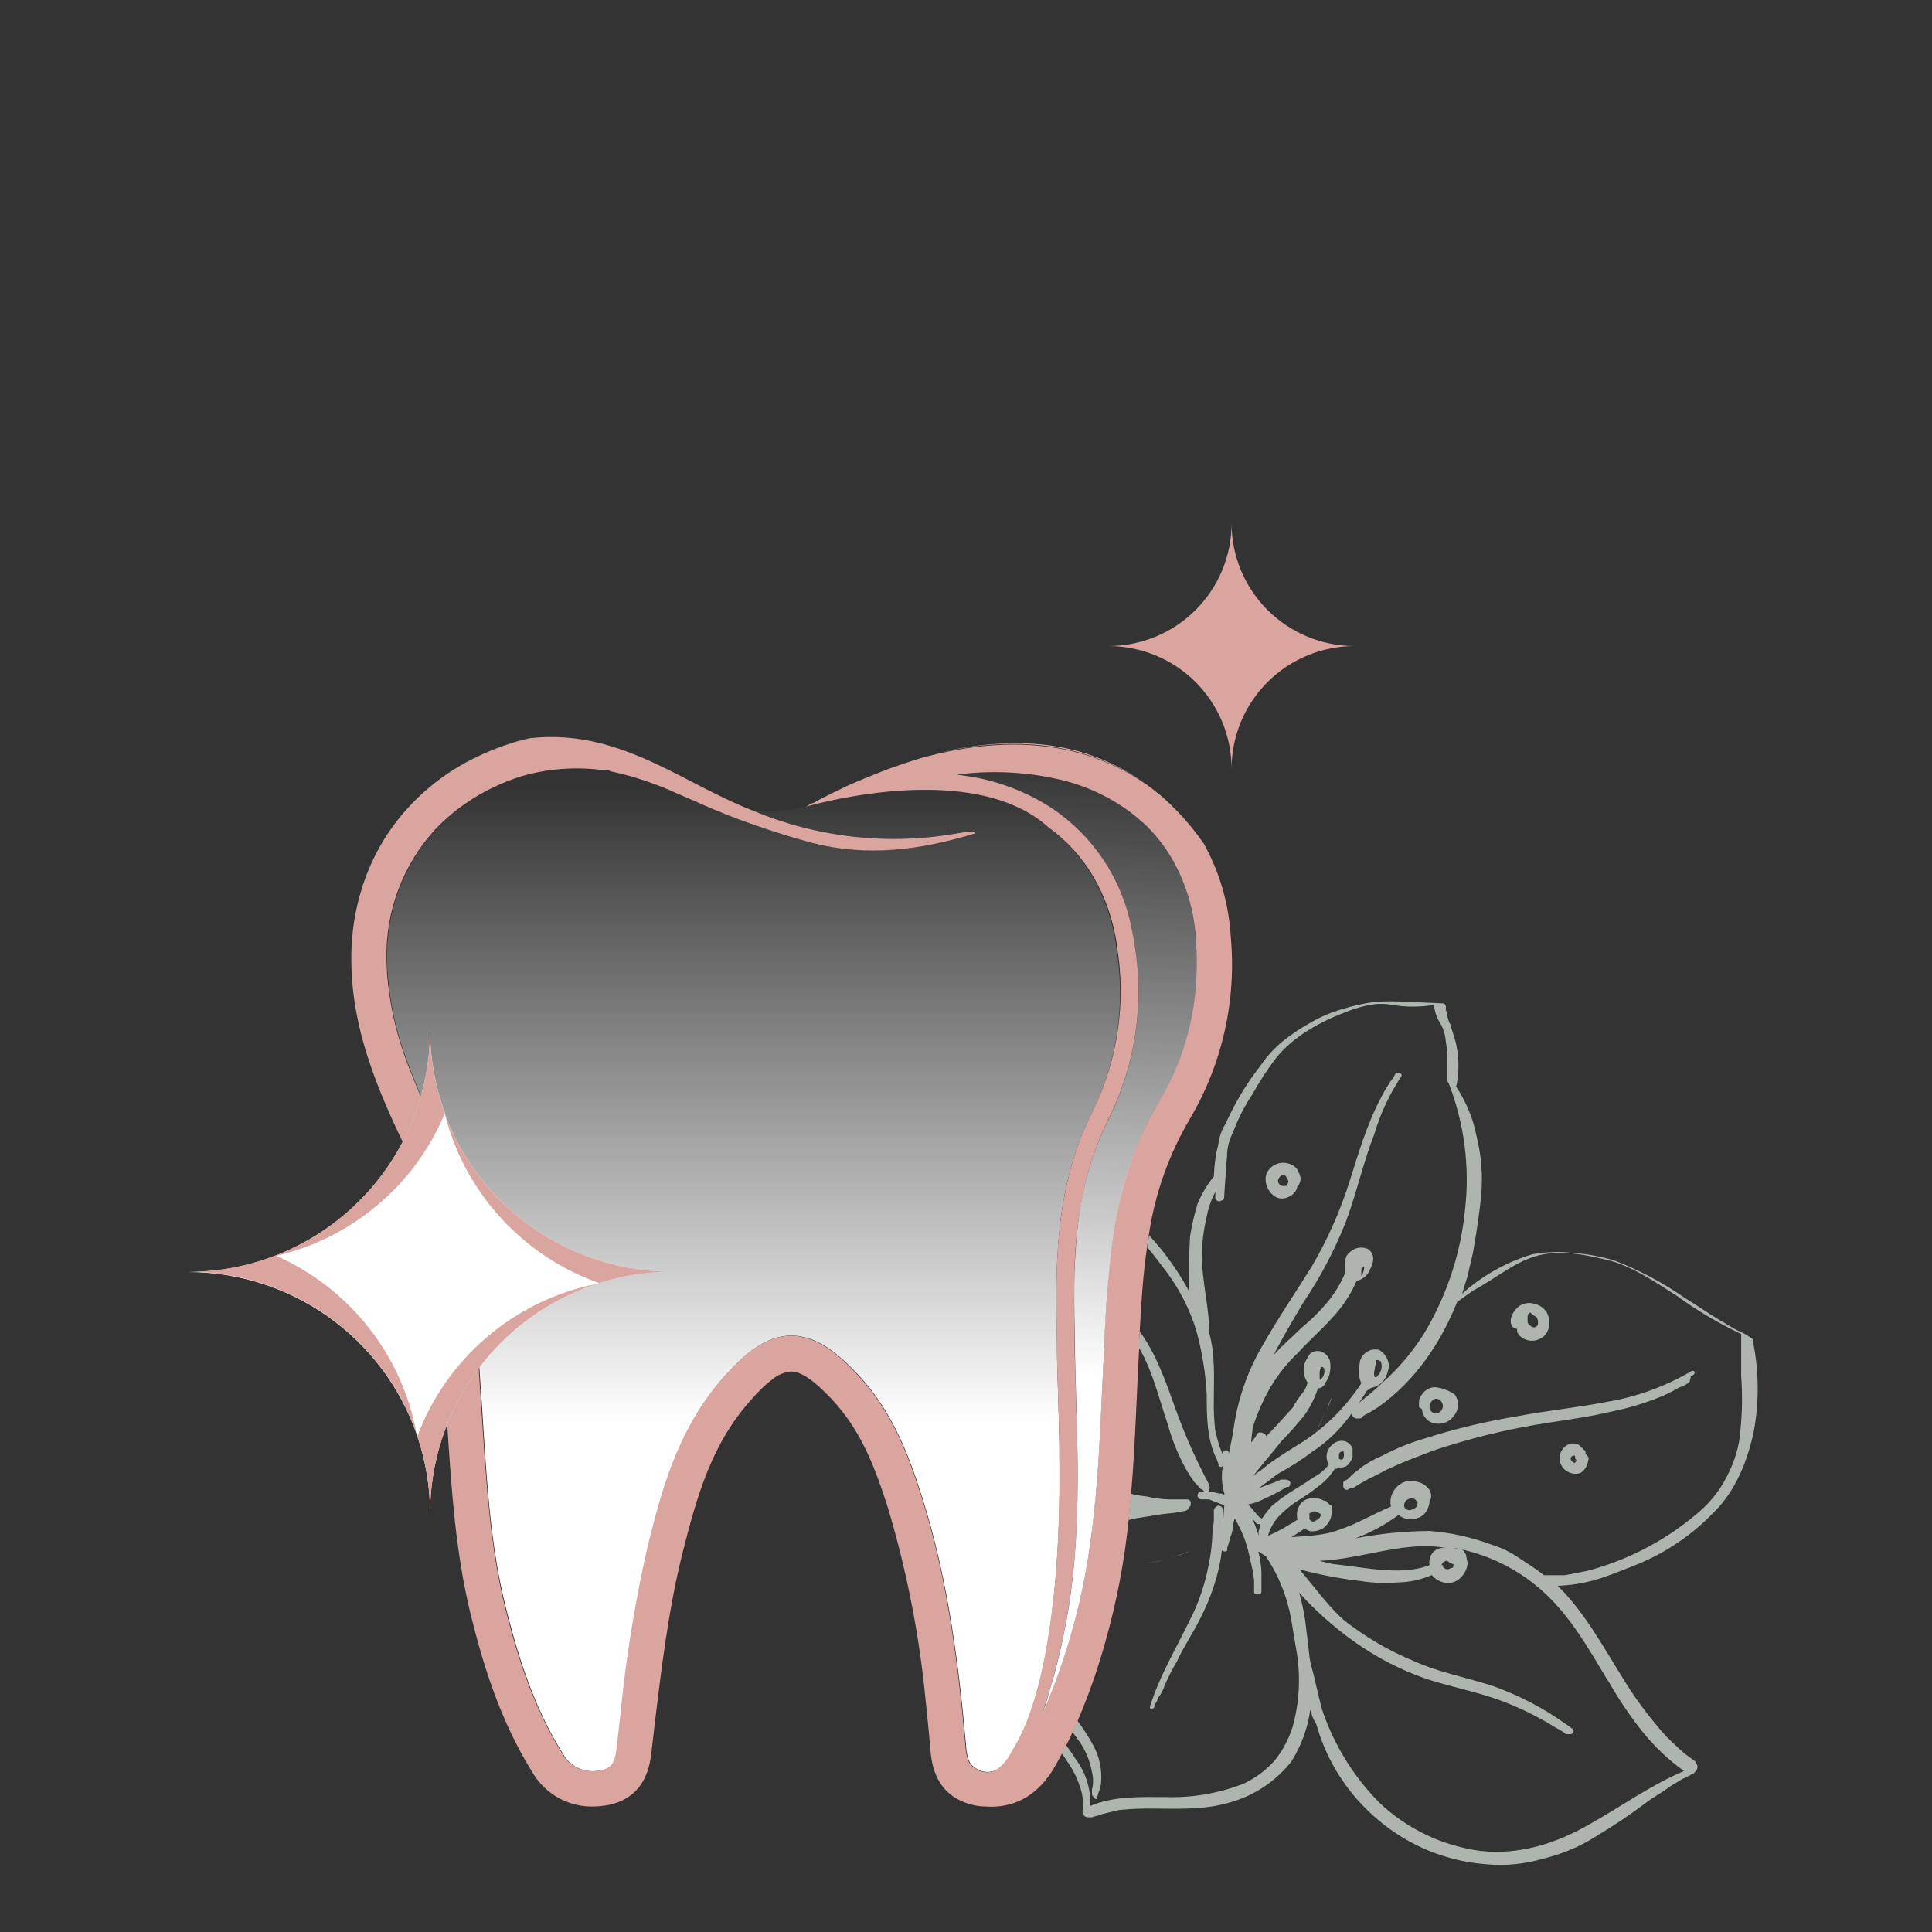 <svg width="144" height="144" viewBox="0 0 144 144" fill="none" xmlns="http://www.w3.org/2000/svg">
<rect x="0" y="0" width="144" height="144" fill="#333333" stroke="none"/>
<g clip-path="url(#clip0_1052_3545)">
<path d="M86.743 116.248C86.313 116.375 85.875 116.47 85.431 116.533C85.873 116.46 86.311 116.365 86.743 116.248Z" fill="#AEB5AF"/>
<path d="M98.845 105.122C98.559 105.782 98.264 106.411 97.968 107.001C98.249 106.401 98.529 105.782 98.845 105.122Z" fill="#AEB5AF"/>
<path d="M88.788 115.569C88.297 115.772 87.795 115.949 87.285 116.098C87.786 115.924 88.322 115.749 88.788 115.569Z" fill="#AEB5AF"/>
<path d="M99.311 104.048C99.221 104.303 99.115 104.547 99.015 104.817L98.895 105.072C99.01 104.737 99.135 104.383 99.311 104.048Z" fill="#AEB5AF"/>
<path d="M73.409 109.659C73.249 109.374 73.104 109.089 72.963 108.804L73.014 108.884C73.154 109.154 73.284 109.404 73.409 109.659Z" fill="#AEB5AF"/>
<path d="M100.99 48.153C99.783 48.15 98.588 48.385 97.472 48.843C96.357 49.302 95.343 49.975 94.489 50.825C93.635 51.675 92.957 52.684 92.495 53.795C92.032 54.906 91.795 56.097 91.795 57.3C91.793 54.875 90.826 52.549 89.106 50.833C87.385 49.118 85.052 48.154 82.62 48.153C85.053 48.151 87.387 47.187 89.108 45.47C90.828 43.754 91.795 41.427 91.795 39C91.794 40.201 92.031 41.391 92.491 42.501C92.951 43.611 93.627 44.62 94.478 45.47C95.33 46.32 96.341 46.994 97.454 47.454C98.567 47.915 99.76 48.152 100.965 48.153H100.99Z" fill="#DAA49F"/>
<path d="M108.426 103.933C107.997 103.644 107.506 103.459 106.993 103.393C106.793 103.39 106.596 103.438 106.421 103.533C106.245 103.627 106.097 103.765 105.991 103.933C105.849 104.082 105.769 104.278 105.765 104.483V104.807C105.765 104.917 105.765 104.917 105.875 104.917C105.876 104.931 105.879 104.945 105.885 104.957C105.891 104.97 105.899 104.981 105.91 104.99C105.92 104.999 105.932 105.006 105.945 105.011C105.958 105.016 105.972 105.018 105.985 105.017C105.999 105.286 106.106 105.542 106.289 105.741C106.472 105.939 106.72 106.066 106.988 106.101C107.264 106.147 107.548 106.11 107.803 105.994C108.059 105.878 108.273 105.69 108.421 105.452C108.584 105.232 108.673 104.967 108.674 104.693C108.675 104.42 108.588 104.154 108.426 103.933ZM107.103 105.342C106.972 105.359 106.84 105.324 106.735 105.245C106.63 105.165 106.56 105.047 106.542 104.917C106.546 104.713 106.626 104.517 106.767 104.368C106.811 104.326 106.865 104.294 106.923 104.275C106.981 104.256 107.042 104.25 107.103 104.258C107.227 104.285 107.339 104.353 107.418 104.452C107.498 104.55 107.542 104.673 107.542 104.8C107.542 104.927 107.498 105.05 107.418 105.148C107.339 105.247 107.227 105.315 107.103 105.342Z" fill="#AEB5AE"/>
<path d="M115.296 97.843C115.201 97.68 115.073 97.538 114.92 97.426C114.768 97.314 114.594 97.235 114.409 97.193C114.228 97.129 114.034 97.106 113.843 97.125C113.651 97.144 113.466 97.205 113.301 97.303C112.989 97.513 112.757 97.821 112.64 98.178C112.584 98.353 112.584 98.542 112.64 98.717C112.668 98.811 112.726 98.893 112.804 98.951C112.883 99.01 112.978 99.042 113.076 99.042V99.267C113.076 99.367 113.186 99.367 113.186 99.482C113.311 99.619 113.463 99.729 113.632 99.806C113.805 99.889 113.994 99.932 114.186 99.932C114.378 99.932 114.567 99.889 114.74 99.806C115.521 99.482 115.632 98.482 115.296 97.843ZM114.294 98.937C114.161 98.905 114.044 98.825 113.968 98.712C113.93 98.692 113.899 98.66 113.88 98.622C113.86 98.583 113.852 98.54 113.858 98.497V98.053C113.899 97.954 113.976 97.874 114.073 97.828C114.2 97.966 114.351 98.079 114.519 98.163C114.62 98.323 114.66 98.515 114.629 98.702C114.61 98.773 114.566 98.835 114.506 98.877C114.445 98.919 114.372 98.938 114.299 98.932L114.294 98.937Z" fill="#AEB5AE"/>
<path d="M90.141 110.972C90.142 111.015 90.133 111.057 90.116 111.096C90.099 111.135 90.073 111.169 90.041 111.197C89.983 111.262 89.902 111.301 89.815 111.307L89.755 111.197C89.733 111.139 89.695 111.088 89.647 111.049C89.599 111.009 89.541 110.983 89.48 110.972C89.254 110.648 89.034 110.548 88.928 110.323C88.629 109.914 88.368 109.479 88.147 109.024C87.684 108.12 87.317 107.171 87.049 106.191C86.378 104.233 85.942 102.284 84.94 100.536C84.93 100.514 84.916 100.493 84.9 100.476V99.976C84.9 99.721 84.93 99.477 84.94 99.227L85.03 99.347C86.243 101.09 86.914 103.049 87.575 104.897C88.257 106.814 89.078 108.679 90.031 110.478L90.141 110.693V110.803C90.159 110.827 90.168 110.857 90.168 110.887C90.168 110.918 90.159 110.948 90.141 110.972Z" fill="#AEB5AE"/>
<path d="M85.711 127.199C86.488 124.701 87.926 122.418 89.034 120.025C89.554 118.843 89.926 117.601 90.141 116.328C90.269 115.682 90.343 115.027 90.361 114.37L90.472 113.37V112.541C90.496 112.464 90.54 112.395 90.597 112.338C90.655 112.282 90.725 112.24 90.802 112.216C90.873 112.218 90.941 112.24 90.999 112.279C91.058 112.318 91.104 112.372 91.133 112.436V114.609C91.115 115.267 91.041 115.922 90.913 116.568C90.637 117.889 90.191 119.168 89.585 120.375C89.028 121.569 88.257 122.658 87.701 123.872C87.361 124.428 87.065 125.01 86.814 125.611C86.712 125.921 86.563 126.214 86.373 126.48C86.263 126.59 86.263 126.805 86.152 126.915L86.042 127.134V127.244L85.932 127.354C85.908 127.373 85.879 127.384 85.848 127.385C85.818 127.386 85.788 127.377 85.763 127.36C85.738 127.342 85.72 127.317 85.71 127.288C85.701 127.259 85.701 127.228 85.711 127.199Z" fill="#AEB5AE"/>
<path d="M88.482 111.757H87.149C86.591 111.74 86.035 111.668 85.491 111.542C85.086 111.499 84.684 111.43 84.288 111.337C84.28 111.585 84.257 111.832 84.218 112.077C84.188 112.481 84.148 112.876 84.108 113.276L84.609 113.156C85.27 113.046 85.942 112.931 86.613 112.831L87.615 112.721L88.167 112.611C88.288 112.612 88.406 112.574 88.502 112.501C88.541 112.482 88.573 112.45 88.593 112.412C88.612 112.373 88.619 112.329 88.613 112.286C88.723 112.286 88.723 112.176 88.723 112.072C88.736 112.003 88.721 111.931 88.682 111.873C88.642 111.815 88.582 111.775 88.512 111.762H88.482V111.757ZM88.482 111.757H87.149C86.591 111.74 86.035 111.668 85.491 111.542C85.086 111.499 84.684 111.43 84.288 111.337C84.28 111.585 84.257 111.832 84.218 112.077C84.188 112.481 84.148 112.876 84.108 113.276L84.609 113.156C85.27 113.046 85.942 112.931 86.613 112.831L87.615 112.721L88.167 112.611C88.288 112.612 88.406 112.574 88.502 112.501C88.541 112.482 88.573 112.45 88.593 112.412C88.612 112.373 88.619 112.329 88.613 112.286C88.723 112.286 88.723 112.176 88.723 112.072C88.736 112.003 88.721 111.931 88.682 111.873C88.642 111.815 88.582 111.775 88.512 111.762H88.482V111.757ZM88.482 111.757H87.149C86.591 111.74 86.035 111.668 85.491 111.542C85.086 111.499 84.684 111.43 84.288 111.337C84.28 111.585 84.257 111.832 84.218 112.077C84.188 112.481 84.148 112.876 84.108 113.276L84.609 113.156C85.27 113.046 85.942 112.931 86.613 112.831L87.615 112.721L88.167 112.611C88.288 112.612 88.406 112.574 88.502 112.501C88.541 112.482 88.573 112.45 88.593 112.412C88.612 112.373 88.619 112.329 88.613 112.286C88.723 112.286 88.723 112.176 88.723 112.072C88.736 112.003 88.721 111.931 88.682 111.873C88.642 111.815 88.582 111.775 88.512 111.762H88.482V111.757ZM88.482 111.757H87.149C86.591 111.74 86.035 111.668 85.491 111.542C85.086 111.499 84.684 111.43 84.288 111.337C84.28 111.585 84.257 111.832 84.218 112.077C84.188 112.481 84.148 112.876 84.108 113.276L84.609 113.156C85.27 113.046 85.942 112.931 86.613 112.831L87.615 112.721L88.167 112.611C88.288 112.612 88.406 112.574 88.502 112.501C88.541 112.482 88.573 112.45 88.593 112.412C88.612 112.373 88.619 112.329 88.613 112.286C88.723 112.286 88.723 112.176 88.723 112.072C88.736 112.003 88.721 111.931 88.682 111.873C88.642 111.815 88.582 111.775 88.512 111.762H88.482V111.757ZM88.482 111.757H87.149C86.591 111.74 86.035 111.668 85.491 111.542C85.086 111.499 84.684 111.43 84.288 111.337C84.28 111.585 84.257 111.832 84.218 112.077C84.188 112.481 84.148 112.876 84.108 113.276L84.609 113.156C85.27 113.046 85.942 112.931 86.613 112.831L87.615 112.721L88.167 112.611C88.288 112.612 88.406 112.574 88.502 112.501C88.541 112.482 88.573 112.45 88.593 112.412C88.612 112.373 88.619 112.329 88.613 112.286C88.723 112.286 88.723 112.176 88.723 112.072C88.736 112.003 88.721 111.931 88.682 111.873C88.642 111.815 88.582 111.775 88.512 111.762H88.482V111.757ZM130.704 100.241V100.026C130.703 99.956 130.68 99.888 130.64 99.83C130.6 99.772 130.544 99.728 130.479 99.701L130.153 99.477L129.482 99.152C129.046 98.937 128.595 98.602 128.159 98.392C127.272 97.843 126.5 97.308 125.603 96.759C123.955 95.605 122.171 94.657 120.292 93.936C119.311 93.649 118.304 93.465 117.285 93.386C116.25 93.266 115.202 93.303 114.178 93.496C112.25 94.082 110.474 95.083 108.977 96.429L109.413 95.02C109.523 94.371 109.749 93.711 109.859 92.952C110.084 91.653 110.295 90.244 110.41 88.955C110.52 87.569 110.41 86.175 110.084 84.823C109.829 83.457 109.303 82.156 108.536 80.996C108.76 79.959 108.76 78.886 108.536 77.849C108.426 77.299 108.21 76.85 108.1 76.35C107.961 76.121 107.883 75.859 107.875 75.591L107.764 75.266V75.001C107.761 74.944 107.735 74.89 107.694 74.85C107.652 74.81 107.597 74.787 107.539 74.786L104.993 74.676C104.146 74.621 103.295 74.621 102.448 74.676C101.619 74.793 100.801 74.977 100.002 75.226C99.188 75.464 98.406 75.8 97.672 76.225C96.934 76.633 96.234 77.105 95.578 77.634C94.937 78.169 94.375 78.791 93.909 79.483C92.893 80.789 92.038 82.214 91.364 83.724C91.167 84.034 91.017 84.371 90.918 84.723C90.817 85.058 90.817 85.383 90.702 85.723C90.571 86.368 90.496 87.023 90.477 87.681C89.968 88.302 89.556 88.996 89.254 89.739C89.017 90.524 88.833 91.323 88.703 92.132C88.613 93.486 88.613 94.81 88.613 96.219C88.009 95.104 87.302 94.047 86.503 93.062C86.217 92.727 85.942 92.392 85.646 92.062C85.596 92.367 85.556 92.662 85.516 92.967C86.017 93.566 86.483 94.186 86.949 94.805C87.926 96.118 88.673 97.586 89.159 99.147C89.59 100.708 89.853 102.311 89.941 103.928C89.941 105.562 89.941 107.295 90.712 108.819L90.822 109.144V109.254C90.838 109.275 90.857 109.293 90.88 109.307C90.902 109.321 90.927 109.33 90.953 109.334C90.98 109.339 91.006 109.338 91.032 109.331C91.058 109.325 91.082 109.314 91.103 109.299L91.148 109.254C91.018 109.942 91.055 110.652 91.258 111.322V111.422C91.212 111.383 91.159 111.354 91.101 111.337C91.043 111.32 90.983 111.315 90.923 111.322C90.707 111.322 90.597 111.212 90.371 111.212H89.369C89.327 111.254 89.296 111.306 89.276 111.362C89.257 111.418 89.251 111.478 89.259 111.537C89.279 111.587 89.31 111.631 89.349 111.668C89.388 111.705 89.434 111.734 89.484 111.752H89.93C90.084 111.737 90.239 111.775 90.367 111.862C90.702 111.972 90.918 112.087 91.253 112.186L91.028 115.229V115.469C91.028 115.539 91.028 115.559 91.068 115.559C91.091 115.564 91.115 115.564 91.138 115.559C91.155 115.581 91.176 115.599 91.2 115.613C91.224 115.627 91.25 115.636 91.278 115.64C91.305 115.644 91.333 115.642 91.36 115.635C91.387 115.628 91.412 115.616 91.434 115.599L91.474 115.559V115.344L91.584 115.019C91.644 114.762 91.719 114.508 91.81 114.26C91.91 113.935 91.91 113.5 92.025 113.176C92.475 113.916 92.813 114.72 93.027 115.559C93.138 115.993 93.253 116.558 93.363 117.058C93.363 117.282 93.473 117.607 93.473 117.817V118.576C93.473 118.686 93.473 118.801 93.584 118.801C93.634 118.827 93.69 118.841 93.746 118.841C93.803 118.841 93.859 118.827 93.909 118.801C94.019 118.801 94.019 118.576 94.019 118.576V117.167C93.998 116.661 93.922 116.159 93.794 115.669H93.904L94.014 115.779L94.35 115.993C95.295 117.407 95.937 119.001 96.234 120.675L96.67 123.283C96.945 125.096 96.834 126.946 96.344 128.713C96.057 129.62 95.606 130.467 95.012 131.211C94.365 131.94 93.575 132.53 92.692 132.945C90.858 133.662 88.898 134.002 86.929 133.944C85.045 133.944 83.05 133.844 81.267 134.604C81.315 133.347 80.928 132.111 80.169 131.106C79.944 130.752 79.703 130.397 79.448 130.052C79.358 130.257 79.242 130.467 79.132 130.672C79.337 130.966 79.528 131.251 79.723 131.546C80.051 132.051 80.31 132.597 80.495 133.17C80.679 133.694 80.755 134.249 80.72 134.803C80.682 134.895 80.671 134.997 80.691 135.095C80.711 135.193 80.759 135.283 80.831 135.353C80.877 135.392 80.93 135.421 80.988 135.438C81.046 135.455 81.106 135.46 81.166 135.453H81.382C81.607 135.353 81.828 135.353 82.053 135.238L83.376 134.913C84.262 134.821 85.152 134.784 86.042 134.803C87.811 134.803 89.695 134.913 91.579 134.369C93.415 133.875 95.045 132.809 96.229 131.326C96.984 130.142 97.473 128.809 97.662 127.419C97.742 127.805 97.894 128.173 98.108 128.503C98.89 131.311 100.512 133.814 102.758 135.678C105.018 137.584 107.824 138.73 110.776 138.95C112.229 139.083 113.694 138.936 115.09 138.515C116.516 138.17 117.872 137.583 119.099 136.782C120.326 136.049 121.512 135.25 122.652 134.389C123.203 133.954 123.864 133.629 124.421 133.19C124.746 132.975 124.972 132.865 125.308 132.65C125.418 132.54 125.633 132.54 125.744 132.425L125.969 132.325L126.079 132.215H126.19L126.3 132.106C126.369 132.056 126.425 131.99 126.464 131.915C126.503 131.839 126.524 131.756 126.525 131.671C126.525 131.571 126.415 131.456 126.415 131.346L126.305 131.246L125.859 130.921C125.541 130.696 125.244 130.441 124.972 130.162C124.403 129.669 123.885 129.122 123.424 128.528C122.476 127.402 121.621 126.201 120.868 124.936C119.435 122.653 118.097 120.155 116.103 118.197C117.043 118.161 117.977 118.015 118.884 117.762C119.981 117.437 120.978 117.013 122.091 116.573C124.211 115.695 126.126 114.39 127.718 112.741C129.386 111.107 130.273 108.824 130.724 106.651C131.109 104.531 131.103 102.359 130.704 100.241ZM93.914 113.73L93.804 114.165V114.47C93.695 114.058 93.549 113.656 93.368 113.271C93.469 113.314 93.55 113.394 93.594 113.495L93.704 113.595H93.919V113.73H93.914ZM119.856 125.261C120.607 126.591 121.461 127.861 122.411 129.058C123.306 130.177 124.352 131.167 125.518 132.001C122.962 133.085 120.753 134.708 118.423 135.997C115.977 137.406 113.211 138.281 110.33 137.956C107.508 137.577 104.877 136.32 102.814 134.364C100.846 132.374 99.368 129.956 98.499 127.299L98.053 125.451C97.943 124.801 97.718 124.252 97.617 123.602C97.507 122.603 97.392 121.754 97.281 120.77C97.175 120.075 97.026 119.388 96.836 118.711C98.039 120.045 99.383 121.246 100.844 122.293C102.511 123.492 104.342 124.446 106.281 125.126C108.286 125.776 110.26 126.125 112.144 126.86C113.102 127.228 114.031 127.666 114.925 128.169C115.361 128.383 115.812 128.708 116.248 128.928L116.584 129.143L116.694 129.253H117.13C117.24 129.143 117.355 129.028 117.24 128.928C117.24 128.899 117.228 128.871 117.208 128.85C117.187 128.83 117.159 128.818 117.13 128.818L117.02 128.708L116.694 128.493C115.024 127.299 113.194 126.345 111.257 125.661C109.253 125.011 107.278 124.661 105.394 123.812C103.524 123.044 101.77 122.02 100.183 120.77C98.96 119.685 97.963 118.272 96.856 116.973C98.349 117.373 99.869 117.662 101.406 117.837C102.321 117.985 103.252 118.022 104.177 117.947C105.053 117.932 105.918 117.745 106.722 117.397C106.947 117.675 107.26 117.869 107.609 117.947C107.823 118.005 108.049 118.005 108.264 117.948C108.479 117.891 108.675 117.779 108.832 117.622C109.144 117.341 109.34 116.955 109.383 116.538C109.383 116.313 109.273 116.103 109.273 115.878C109.172 115.779 109.172 115.664 109.057 115.554C109.02 115.526 108.98 115.502 108.937 115.484C110.912 115.924 112.76 116.805 114.344 118.062C116.724 119.92 118.272 122.628 119.821 125.246L119.856 125.261ZM107.449 116.663C107.462 116.581 107.5 116.506 107.559 116.448C107.669 116.448 107.669 116.338 107.784 116.338C107.829 116.332 107.874 116.339 107.914 116.359C107.954 116.378 107.987 116.41 108.01 116.448L108.235 116.558H108.331C108.331 116.773 108.331 116.883 108.115 116.883C108.037 116.944 107.938 116.972 107.84 116.961C107.741 116.95 107.651 116.9 107.589 116.823L107.554 116.773V116.663H107.444H107.449ZM107.118 115.469C106.906 115.577 106.735 115.753 106.634 115.968C106.532 116.183 106.505 116.426 106.557 116.658C105.124 117.207 103.45 117.093 101.791 116.883C100.904 116.773 100.133 116.658 99.246 116.558C98.91 116.448 98.685 116.448 98.359 116.333C100.904 116.233 103.37 115.334 105.875 115.249C106.505 115.23 107.136 115.267 107.759 115.359C107.535 115.341 107.309 115.378 107.103 115.469H107.118ZM108.411 115.379C108.533 115.395 108.652 115.425 108.767 115.469H108.551C108.511 115.429 108.463 115.396 108.411 115.374V115.379ZM129.717 106.766C129.607 107.825 129.307 108.856 128.83 109.808C128.369 110.786 127.73 111.67 126.946 112.416C124.48 114.637 121.516 116.237 118.302 117.083C117.751 117.192 117.195 117.307 116.644 117.407H115.085C114.534 116.983 113.873 116.543 113.201 116.108C112.56 115.668 111.853 115.331 111.107 115.109C109.645 114.562 108.113 114.226 106.557 114.11C104.698 114.121 102.844 114.305 101.02 114.659C102.168 114.23 103.251 113.643 104.237 112.916C104.433 113.079 104.67 113.185 104.922 113.225C105.174 113.264 105.433 113.235 105.67 113.141C105.812 113.099 105.944 113.029 106.058 112.934C106.171 112.84 106.265 112.723 106.331 112.591C106.472 112.362 106.55 112.1 106.557 111.832C106.615 111.774 106.654 111.698 106.667 111.617V111.392C106.667 111.292 106.557 111.177 106.557 111.067C106.438 110.898 106.29 110.751 106.121 110.633C105.716 110.405 105.244 110.329 104.788 110.418C104.567 110.483 104.364 110.595 104.191 110.746C104.018 110.897 103.88 111.083 103.786 111.292C103.635 111.603 103.596 111.956 103.675 112.291C102.353 112.841 101.13 113.59 99.797 114.025C98.69 114.46 97.477 114.46 96.254 114.575C96.59 114.35 96.916 114.14 97.257 113.925C97.411 114.056 97.605 114.132 97.808 114.14C98.082 114.131 98.349 114.057 98.589 113.925C98.828 113.757 99.018 113.53 99.141 113.266C99.241 113.026 99.278 112.765 99.251 112.506V112.291C99.251 112.181 99.251 112.181 99.141 112.181L99.03 112.082L98.92 111.972L98.81 111.862H98.7C98.466 111.724 98.2 111.65 97.928 111.647C97.657 111.652 97.391 111.726 97.156 111.862C96.953 112.028 96.803 112.25 96.724 112.5C96.644 112.75 96.64 113.018 96.71 113.271L95.613 113.93C95.254 114.13 94.884 114.31 94.505 114.47C94.652 113.948 94.916 113.466 95.277 113.061C95.705 112.605 96.186 112.202 96.71 111.862C97.255 111.538 97.776 111.176 98.269 110.778C98.756 110.423 99.171 109.978 99.491 109.469H99.602C99.702 109.469 99.702 109.369 99.817 109.369C100.011 109.399 100.21 109.36 100.378 109.259C100.579 109.085 100.729 108.86 100.814 108.609V107.975C100.769 107.848 100.696 107.733 100.6 107.638C100.505 107.543 100.39 107.471 100.263 107.425C100.134 107.388 99.998 107.379 99.865 107.398C99.732 107.417 99.605 107.464 99.491 107.535C99.314 107.648 99.163 107.796 99.045 107.97C98.935 108.149 98.876 108.354 98.876 108.564C98.876 108.774 98.935 108.98 99.045 109.159C98.719 109.58 98.301 109.922 97.823 110.158C97.387 110.483 96.82 110.808 96.274 111.157C95.757 111.481 95.264 111.844 94.801 112.241C94.512 112.549 94.254 112.884 94.029 113.241C94.029 113.131 94.029 113.131 93.919 113.131C93.594 112.806 93.368 112.481 93.032 112.131C93.46 112.05 93.872 111.904 94.255 111.697C94.828 111.446 95.382 111.153 95.913 110.823H96.024C96.053 110.823 96.081 110.811 96.102 110.79C96.122 110.77 96.134 110.742 96.134 110.713C96.244 110.498 96.134 110.278 95.798 110.278H95.473L95.247 110.388L94.36 110.713L93.799 110.937C94.245 110.613 94.801 110.178 95.242 109.853C96.129 109.371 96.98 108.825 97.788 108.22C98.662 107.649 99.448 106.952 100.118 106.151C100.355 105.883 100.576 105.601 100.779 105.307C100.779 105.147 100.779 105.062 100.889 105.062L101 104.962L101.08 104.882C101.355 104.488 101.621 104.068 101.882 103.653L102.217 103.438C102.518 103.385 102.794 103.241 103.011 103.027C103.228 102.813 103.374 102.538 103.43 102.239C103.542 101.959 103.542 101.646 103.43 101.365C103.309 101.041 103.074 100.771 102.768 100.606C102.46 100.539 102.137 100.597 101.871 100.768C101.605 100.938 101.418 101.207 101.35 101.515C101.35 101.545 101.35 101.575 101.35 101.605C101.228 102.104 101.267 102.628 101.461 103.104C100.336 104.833 98.863 106.312 97.136 107.445C96.249 107.995 95.367 108.529 94.48 109.179C94.145 109.504 93.709 109.728 93.373 110.053C94.034 109.179 94.806 108.32 95.483 107.445C96.034 106.896 96.59 106.246 97.141 105.597C97.618 104.954 97.986 104.239 98.234 103.478C98.359 103.476 98.48 103.433 98.579 103.357C98.678 103.28 98.751 103.174 98.785 103.054C98.96 102.834 99.076 102.572 99.121 102.294C99.177 102.006 99.177 101.709 99.121 101.42C99.03 101.14 98.832 100.906 98.569 100.771C98.424 100.707 98.265 100.682 98.107 100.7C97.95 100.717 97.8 100.776 97.672 100.87C97.492 101.102 97.345 101.357 97.236 101.63C97.164 101.868 97.146 102.119 97.186 102.365C97.225 102.611 97.319 102.845 97.462 103.049C97.382 103.367 97.23 103.663 97.016 103.913C96.906 104.023 96.79 104.238 96.68 104.348L96.58 104.563L96.47 104.672V104.782C95.798 105.542 95.137 106.281 94.36 107.066V106.976C94.306 106.909 94.239 106.855 94.162 106.818C94.084 106.781 94 106.761 93.914 106.761C93.833 106.769 93.757 106.804 93.699 106.861L93.588 107.086L93.253 107.52C93.253 107.195 93.363 106.761 93.363 106.436C93.689 105.375 94.137 104.354 94.696 103.393C95.268 102.43 95.973 101.553 96.79 100.786C97.572 99.911 98.459 99.152 99.236 98.288C100.024 97.463 100.661 96.508 101.12 95.465C101.348 95.417 101.56 95.311 101.735 95.158C101.911 95.005 102.044 94.809 102.122 94.591C102.263 94.361 102.34 94.1 102.348 93.831C102.353 93.675 102.314 93.522 102.235 93.387C102.156 93.253 102.04 93.143 101.902 93.072C101.617 92.96 101.3 92.96 101.015 93.072C100.744 93.184 100.513 93.376 100.353 93.621C100.262 93.864 100.224 94.123 100.243 94.381V94.92C99.907 95.706 99.459 96.438 98.91 97.094C98.339 97.768 97.709 98.39 97.026 98.952C96.365 99.602 95.593 100.251 94.916 101.01C95.588 99.711 96.359 98.403 97.136 97.094C98.425 95.181 99.5 93.134 100.343 90.988C101.14 88.82 101.641 86.537 102.448 84.494C102.774 83.397 103.217 82.338 103.771 81.336C103.881 81.121 104.106 80.797 104.217 80.577L104.432 80.252C104.458 80.226 104.472 80.191 104.472 80.155C104.472 80.118 104.458 80.083 104.432 80.057C104.412 80.018 104.381 79.987 104.342 79.967C104.304 79.947 104.26 79.941 104.217 79.947C104.131 79.958 104.052 79.997 103.991 80.057L103.881 80.272C103.545 80.719 103.249 81.194 102.994 81.691C101.887 83.749 101.225 86.032 100.549 88.186C99.854 90.347 98.925 92.426 97.778 94.386C96.565 96.334 95.232 98.293 94.125 100.251C92.945 102.252 92.19 104.472 91.905 106.776C91.805 107.315 91.689 107.86 91.579 108.399V108.3C91.579 107.975 91.133 108.075 91.133 108.3V108.399C91.023 108.185 91.023 108.075 90.908 107.86C90.807 107.535 90.692 107.101 90.582 106.661C90.489 105.867 90.453 105.067 90.472 104.268C90.472 102.644 90.582 101.01 90.136 99.377C90.136 97.428 89.585 95.57 89.585 93.621C89.586 92.667 89.698 91.717 89.921 90.789C90.036 90.105 90.259 89.444 90.582 88.83V89.265C90.583 89.315 90.598 89.363 90.625 89.406C90.651 89.448 90.689 89.482 90.734 89.505C90.778 89.528 90.828 89.539 90.878 89.536C90.928 89.533 90.976 89.517 91.018 89.49C91.076 89.486 91.132 89.461 91.173 89.42C91.215 89.378 91.24 89.323 91.243 89.265V89.165L91.354 87.531C91.354 86.982 91.464 86.447 91.464 85.897C91.513 85.375 91.661 84.867 91.9 84.399C92.271 83.403 92.755 82.452 93.343 81.566C93.871 80.614 94.467 79.7 95.127 78.833C96.46 77.199 98.454 76.115 100.554 75.336C101.059 75.144 101.58 74.999 102.112 74.901C102.66 74.799 103.223 74.799 103.771 74.901C104.799 75.069 105.849 75.069 106.877 74.901C106.925 75.364 107.074 75.811 107.313 76.21C107.576 76.636 107.729 77.12 107.759 77.619C107.854 78.113 107.891 78.616 107.87 79.118V80.517C107.881 80.602 107.919 80.681 107.98 80.742C109.146 83.75 109.562 86.995 109.192 90.199C108.87 93.422 107.844 96.536 106.186 99.322C105.335 100.699 104.288 101.945 103.079 103.024C102.518 103.563 101.856 104.108 101.195 104.647L101.055 104.787C100.955 104.927 100.859 105.072 100.749 105.212V105.292C100.739 105.397 100.772 105.502 100.839 105.584C100.907 105.665 101.004 105.716 101.11 105.727H101.195C101.305 105.727 101.521 105.727 101.521 105.627L101.631 105.517C102.013 105.323 102.383 105.106 102.738 104.867C105.509 102.909 107.389 100.076 108.611 97.034L109.834 96.169C111.492 95.295 112.941 93.996 114.71 93.561C116.478 93.127 118.362 93.561 120.136 93.996C121.905 94.536 123.464 95.62 125.012 96.604C126.507 97.693 128.103 98.638 129.777 99.427V102.584C129.882 103.977 129.857 105.377 129.702 106.766H129.717ZM104.663 112.306C104.648 112.23 104.65 112.152 104.669 112.077C104.688 112.002 104.723 111.932 104.773 111.872C104.896 111.756 105.052 111.681 105.219 111.657C105.313 111.671 105.402 111.707 105.478 111.764C105.554 111.821 105.615 111.896 105.655 111.982C105.666 112.11 105.627 112.238 105.546 112.339C105.465 112.44 105.347 112.505 105.219 112.521C105.12 112.567 105.008 112.573 104.905 112.536C104.803 112.5 104.719 112.424 104.673 112.326L104.663 112.306ZM97.587 112.971C97.587 112.871 97.587 112.756 97.687 112.756C97.732 112.714 97.785 112.682 97.843 112.663C97.901 112.644 97.963 112.638 98.023 112.646C98.183 112.697 98.333 112.773 98.469 112.871C98.452 112.964 98.413 113.051 98.355 113.125C98.296 113.199 98.22 113.258 98.133 113.296C98.089 113.338 98.036 113.369 97.978 113.388C97.92 113.407 97.858 113.413 97.798 113.405C97.749 113.386 97.705 113.357 97.668 113.32C97.631 113.283 97.602 113.239 97.582 113.191C97.572 113.066 97.672 113.066 97.572 112.971H97.587ZM99.797 108.739V108.404C99.803 108.348 99.829 108.295 99.87 108.256C99.911 108.216 99.965 108.193 100.022 108.19C100.133 108.19 100.133 108.08 100.133 108.19C100.188 108.329 100.188 108.485 100.133 108.624C100.133 108.824 99.907 108.824 99.797 108.724V108.739ZM102.463 102.1C102.463 101.885 102.563 101.665 102.563 101.45C102.563 101.337 102.675 101.337 102.899 101.45C102.954 101.569 102.983 101.699 102.983 101.83C102.983 101.961 102.954 102.091 102.899 102.209C102.864 102.341 102.785 102.456 102.673 102.534C102.673 102.644 102.563 102.644 102.458 102.644C102.398 102.462 102.398 102.266 102.458 102.085L102.463 102.1ZM98.359 102.859V102.319C98.365 102.168 98.402 102.02 98.469 101.885H98.579L98.68 101.985C98.716 102.095 98.725 102.212 98.708 102.326C98.69 102.441 98.646 102.549 98.579 102.644C98.533 102.735 98.457 102.807 98.364 102.849L98.359 102.859ZM101.466 95.145V94.82C101.466 94.596 101.466 94.486 101.566 94.486L101.676 94.386C101.684 94.572 101.646 94.757 101.566 94.925C101.569 94.966 101.562 95.007 101.544 95.044C101.527 95.081 101.5 95.112 101.466 95.135V95.145ZM86.623 112.856L87.626 112.746L88.177 112.636C88.298 112.637 88.416 112.599 88.512 112.526C88.551 112.507 88.583 112.475 88.603 112.437C88.622 112.398 88.629 112.354 88.623 112.311C88.733 112.311 88.733 112.201 88.733 112.097C88.751 112.029 88.742 111.957 88.707 111.896C88.673 111.835 88.615 111.79 88.547 111.772H88.507H87.174C86.616 111.755 86.06 111.683 85.516 111.557C85.111 111.513 84.71 111.445 84.313 111.352C84.305 111.6 84.282 111.847 84.243 112.092C84.213 112.496 84.173 112.891 84.133 113.291L84.634 113.171C85.28 113.066 85.937 112.971 86.608 112.856H86.623ZM88.507 111.762H87.174C86.616 111.745 86.06 111.673 85.516 111.547C85.111 111.503 84.71 111.435 84.313 111.342C84.305 111.59 84.282 111.837 84.243 112.082C84.213 112.486 84.173 112.881 84.133 113.281L84.634 113.161C85.295 113.051 85.967 112.936 86.638 112.836L87.641 112.726L88.192 112.616C88.313 112.617 88.431 112.579 88.527 112.506C88.566 112.487 88.598 112.455 88.618 112.417C88.638 112.378 88.644 112.334 88.638 112.291C88.748 112.291 88.748 112.181 88.748 112.077C88.755 112.042 88.756 112.007 88.749 111.973C88.743 111.939 88.73 111.906 88.711 111.877C88.692 111.847 88.667 111.822 88.638 111.802C88.609 111.783 88.577 111.769 88.543 111.762H88.507ZM77.764 127.504L77.704 127.699L77.764 127.529C77.754 127.533 77.744 127.533 77.734 127.529L77.764 127.504ZM88.502 111.762H87.169C86.611 111.745 86.055 111.673 85.511 111.547C85.106 111.503 84.704 111.435 84.308 111.342C84.3 111.59 84.277 111.837 84.238 112.082C84.208 112.486 84.168 112.881 84.128 113.281L84.629 113.161C85.29 113.051 85.962 112.936 86.633 112.836L87.635 112.726L88.187 112.616C88.308 112.617 88.426 112.579 88.522 112.506C88.561 112.487 88.593 112.455 88.613 112.417C88.632 112.378 88.639 112.334 88.633 112.291C88.743 112.291 88.743 112.181 88.743 112.077C88.75 112.042 88.751 112.007 88.744 111.973C88.738 111.939 88.725 111.906 88.706 111.877C88.687 111.847 88.662 111.822 88.633 111.802C88.604 111.783 88.572 111.769 88.537 111.762H88.502ZM88.502 111.762H87.169C86.611 111.745 86.055 111.673 85.511 111.547C85.106 111.503 84.704 111.435 84.308 111.342C84.3 111.59 84.277 111.837 84.238 112.082C84.208 112.486 84.168 112.881 84.128 113.281L84.629 113.161C85.29 113.051 85.962 112.936 86.633 112.836L87.635 112.726L88.187 112.616C88.308 112.617 88.426 112.579 88.522 112.506C88.561 112.487 88.593 112.455 88.613 112.417C88.632 112.378 88.639 112.334 88.633 112.291C88.743 112.291 88.743 112.181 88.743 112.077C88.75 112.042 88.751 112.007 88.744 111.973C88.738 111.939 88.725 111.906 88.706 111.877C88.687 111.847 88.662 111.822 88.633 111.802C88.604 111.783 88.572 111.769 88.537 111.762H88.502ZM88.502 111.762H87.169C86.611 111.745 86.055 111.673 85.511 111.547C85.106 111.503 84.704 111.435 84.308 111.342C84.3 111.59 84.277 111.837 84.238 112.082C84.208 112.486 84.168 112.881 84.128 113.281L84.629 113.161C85.29 113.051 85.962 112.936 86.633 112.836L87.635 112.726L88.187 112.616C88.308 112.617 88.426 112.579 88.522 112.506C88.561 112.487 88.593 112.455 88.613 112.417C88.632 112.378 88.639 112.334 88.633 112.291C88.743 112.291 88.743 112.181 88.743 112.077C88.75 112.042 88.751 112.007 88.744 111.973C88.738 111.939 88.725 111.906 88.706 111.877C88.687 111.847 88.662 111.822 88.633 111.802C88.604 111.783 88.572 111.769 88.537 111.762H88.502Z" fill="#AEB5AE"/>
<path d="M117.4 108.824C117.511 108.934 117.511 108.824 117.4 108.824V108.824ZM117.4 108.824C117.511 108.934 117.511 108.824 117.4 108.824V108.824ZM117.4 108.824C117.511 108.934 117.511 108.824 117.4 108.824V108.824ZM117.4 108.824C117.511 108.934 117.511 108.824 117.4 108.824V108.824ZM118.287 108.499C118.287 108.47 118.276 108.442 118.255 108.422C118.234 108.401 118.206 108.389 118.177 108.389V108.289C118.183 108.245 118.176 108.2 118.156 108.16C118.137 108.12 118.105 108.087 118.067 108.065C117.957 107.965 117.851 107.85 117.741 107.74C117.629 107.662 117.499 107.611 117.363 107.592C117.228 107.573 117.089 107.586 116.959 107.63C116.756 107.711 116.581 107.849 116.454 108.026C116.327 108.204 116.254 108.414 116.244 108.632C116.233 108.85 116.286 109.066 116.395 109.255C116.504 109.444 116.665 109.598 116.859 109.698C117.13 109.847 117.447 109.887 117.746 109.808C117.878 109.742 117.995 109.649 118.09 109.535C118.185 109.422 118.255 109.29 118.297 109.149C118.349 109.008 118.386 108.862 118.408 108.714C118.412 108.67 118.403 108.626 118.381 108.588C118.36 108.549 118.327 108.519 118.287 108.499ZM117.4 109.044C117.316 109.032 117.237 108.993 117.177 108.932C117.116 108.872 117.077 108.794 117.065 108.709C117.07 108.652 117.096 108.6 117.138 108.56C117.179 108.521 117.233 108.498 117.29 108.494C117.4 108.494 117.4 108.494 117.4 108.604C117.395 108.647 117.403 108.69 117.422 108.729C117.442 108.767 117.473 108.798 117.511 108.819C117.511 108.934 117.4 108.934 117.4 109.044ZM117.4 108.819C117.511 108.929 117.511 108.819 117.4 108.819V108.819ZM117.4 108.819C117.511 108.929 117.511 108.819 117.4 108.819V108.819ZM117.4 108.819C117.511 108.929 117.511 108.819 117.4 108.819V108.819ZM117.4 108.819C117.511 108.929 117.511 108.819 117.4 108.819V108.819ZM117.4 108.819C117.511 108.929 117.511 108.819 117.4 108.819V108.819Z" fill="#AEB5AE"/>
<path d="M96.805 87.411C96.756 87.258 96.67 87.119 96.555 87.006C96.44 86.893 96.299 86.809 96.144 86.762C95.81 86.629 95.436 86.634 95.106 86.775C94.775 86.917 94.514 87.183 94.38 87.516C94.294 87.85 94.324 88.202 94.464 88.517C94.604 88.832 94.846 89.09 95.152 89.25C95.315 89.315 95.491 89.339 95.665 89.322C95.84 89.305 96.007 89.246 96.154 89.15C96.301 89.078 96.428 88.971 96.525 88.839C96.621 88.706 96.683 88.552 96.705 88.391C96.734 88.391 96.763 88.379 96.783 88.358C96.804 88.338 96.816 88.31 96.816 88.281C96.896 88.149 96.937 87.998 96.936 87.845C96.934 87.691 96.889 87.541 96.805 87.411ZM95.918 88.286C95.918 88.396 95.808 88.396 95.703 88.396C95.642 88.403 95.581 88.397 95.523 88.378C95.465 88.359 95.412 88.328 95.367 88.286C95.326 88.243 95.295 88.192 95.275 88.136C95.257 88.079 95.25 88.02 95.257 87.961C95.289 87.828 95.369 87.713 95.483 87.636C95.498 87.615 95.517 87.597 95.54 87.583C95.562 87.569 95.588 87.56 95.614 87.555C95.64 87.551 95.666 87.552 95.692 87.558C95.718 87.565 95.742 87.576 95.763 87.591L95.808 87.636C95.906 87.764 95.983 87.908 96.034 88.061C96.02 88.145 95.98 88.222 95.918 88.281V88.286Z" fill="#AEB5AE"/>
<path d="M125.934 102.979C125.716 103.186 125.449 103.336 125.157 103.413C124.662 103.71 124.142 103.964 123.604 104.173C122.529 104.605 121.417 104.94 120.282 105.172C118.067 105.717 115.737 105.931 113.522 106.366C111.268 106.792 109.046 107.373 106.872 108.105C105.765 108.539 104.768 108.864 103.66 109.409C103.104 109.628 102.658 109.953 102.107 110.168L101.33 110.603L101 110.822L100.779 110.932H100.669C100.584 110.941 100.506 110.98 100.448 111.042C100.404 111.049 100.358 111.045 100.316 111.031C100.273 111.017 100.234 110.994 100.202 110.962C100.17 110.931 100.146 110.892 100.131 110.85C100.116 110.807 100.112 110.762 100.118 110.718V110.473L100.228 110.363L100.448 110.253L100.779 109.928C101 109.708 101.22 109.603 101.446 109.384C101.925 109.03 102.447 108.738 102.999 108.514C104.021 107.968 105.097 107.531 106.211 107.21C108.421 106.501 110.68 105.957 112.971 105.582C115.186 105.147 117.516 104.927 119.73 104.493C121.958 104.127 124.099 103.353 126.044 102.209C126.059 102.195 126.076 102.183 126.095 102.175C126.114 102.168 126.134 102.164 126.154 102.164C126.175 102.164 126.195 102.168 126.214 102.175C126.233 102.183 126.25 102.195 126.265 102.209C126.292 102.237 126.308 102.275 126.308 102.314C126.308 102.353 126.292 102.391 126.265 102.419C126.243 102.457 126.211 102.488 126.171 102.508C126.132 102.527 126.088 102.535 126.044 102.529L125.934 102.979Z" fill="#AEB5AE"/>
<path d="M78.536 125.621C78.425 125.935 78.3 126.24 78.16 126.565C78.133 126.524 78.109 126.48 78.09 126.435C78.2 126.08 78.315 125.726 78.405 125.381C78.445 125.461 78.486 125.531 78.536 125.621Z" fill="#AEB5AE"/>
<path d="M82.058 132.955C82.02 133.218 81.945 133.473 81.833 133.714V133.824L81.723 133.924C81.833 134.149 81.612 134.149 81.497 133.924C81.466 133.897 81.439 133.865 81.421 133.828C81.402 133.791 81.39 133.751 81.387 133.709V133.385C81.499 132.955 81.499 132.505 81.387 132.076C81.229 131.167 80.853 130.31 80.29 129.578L79.924 129.078C80.064 128.793 80.189 128.518 80.299 128.244C80.749 128.838 81.151 129.466 81.502 130.122C81.966 130.99 82.159 131.977 82.058 132.955Z" fill="#AEB5AE"/>
<path d="M81.437 82.84C78.546 88.575 78.666 94.461 78.781 100.156V100.501C78.781 101.615 78.841 102.734 78.861 103.848C78.901 105.117 78.942 106.396 78.962 107.675V108.544C79.032 112.042 79.032 124.926 75.454 130.527C75.219 131.022 74.877 131.459 74.452 131.806C74.36 131.875 74.261 131.934 74.156 131.981C74.14 131.986 74.122 131.986 74.106 131.981C73.87 132.066 73.616 132.092 73.367 132.054C73.118 132.017 72.883 131.917 72.683 131.766L72.573 131.686L72.513 131.636L72.442 131.566C72.177 131.291 72.056 130.827 71.996 130.032C71.495 124.452 70.734 117.892 68.719 111.547C67.792 108.624 66.59 105.277 63.964 102.464C62.621 101.05 60.992 99.552 59.008 99.552H58.958C56.954 99.552 55.335 101.105 54.012 102.584L53.962 102.634C50.455 106.591 49.282 111.392 48.325 115.249C47.373 119.426 46.69 123.66 46.28 127.924C46.195 128.728 46.095 129.528 45.995 130.312C45.979 130.743 45.853 131.162 45.629 131.531C45.502 131.671 45.348 131.783 45.175 131.859C45.002 131.936 44.816 131.975 44.627 131.976C44.11 132.073 43.575 132.006 43.098 131.784C42.621 131.562 42.227 131.195 41.971 130.737C39.701 127.115 38.529 123.133 37.687 119.745C36.589 115.339 36.304 110.753 36.018 106.256C35.958 105.232 35.888 104.218 35.813 103.204C35.607 100.381 35.497 97.508 35.387 94.71C35.337 93.472 35.286 92.213 35.226 91.008C35.156 89.345 34.41 87.901 33.723 86.622L33.457 86.092C32.236 83.757 31.169 81.344 30.265 78.868C29.524 76.858 29.066 74.754 28.902 72.618C28.872 72.243 28.852 71.859 28.852 71.469C28.792 67.963 30.055 64.563 32.39 61.942C32.722 61.591 33.072 61.258 33.437 60.943C33.847 60.583 34.279 60.249 34.73 59.943C36.025 59.052 37.45 58.365 38.954 57.905C40.841 57.362 42.818 57.204 44.767 57.44H44.817C44.92 57.444 45.022 57.454 45.123 57.47C45.181 57.465 45.24 57.465 45.298 57.47L45.504 57.51C47.215 57.871 48.881 58.422 50.469 59.154L50.885 59.339C51.251 59.489 51.637 59.673 52.038 59.838C52.111 59.873 52.187 59.903 52.263 59.928C53.586 60.498 54.929 61.032 56.272 61.512C57.615 61.992 58.978 62.426 60.356 62.791C64.54 63.895 68.559 63.351 72.643 62.112C72.586 62.05 72.516 62.002 72.437 61.972C72.093 61.992 71.75 62.032 71.41 62.092C66.221 63.024 60.871 62.427 56.017 60.373C56.017 60.373 59.023 60.638 60.211 59.998L60.05 60.083L60.316 60.013L60.592 59.943L61.093 59.813C64.32 59.054 73.359 57.4 78.04 61.612C80.821 63.61 82.579 66.638 83.171 70.35V70.475C83.915 74.676 83.308 79.004 81.437 82.84Z" fill="url(#paint0_linear_1052_3545)"/>
<path d="M78.952 55.672L78.601 55.612C78.486 55.612 78.365 55.567 78.25 55.562C78.118 55.536 77.984 55.519 77.849 55.512C77.693 55.487 77.536 55.47 77.378 55.462L76.461 55.392C76.156 55.392 75.93 55.392 75.649 55.392C73.769 55.406 71.898 55.639 70.072 56.086C74.722 55.032 80.29 54.972 85.185 58.275C83.324 56.961 81.196 56.073 78.952 55.672Z" fill="#DAA49F"/>
<path d="M91.729 69.76C91.584 67.347 90.899 64.996 89.725 62.881L89.695 62.841C88.763 61.496 87.661 60.275 86.418 59.209H86.388C86.247 59.089 86.112 58.964 85.962 58.854L85.832 58.754C85.626 58.604 85.436 58.45 85.22 58.32C80.325 55.022 74.757 55.087 70.102 56.136C70.009 56.151 69.917 56.172 69.827 56.196C69.641 56.246 69.461 56.296 69.275 56.336C69.09 56.376 68.84 56.456 68.624 56.511C68.218 56.641 67.807 56.766 67.421 56.896L66.259 57.3L65.698 57.515L65.156 57.73C64.891 57.83 64.655 57.935 64.385 58.045L63.498 58.419C63.212 58.539 62.997 58.644 62.796 58.744C62.766 58.767 62.732 58.784 62.696 58.794C62.461 58.904 62.24 59.019 62.035 59.109L61.689 59.284C61.589 59.334 61.483 59.394 61.393 59.434L61.098 59.584C60.997 59.644 60.892 59.694 60.802 59.758L60.652 59.838L60.551 59.863L60.481 59.893C60.391 59.943 60.306 59.993 60.256 60.013L60.105 60.113L60.371 60.043C60.461 60.025 60.55 60.002 60.637 59.973L61.168 59.843C64.395 59.074 73.424 57.415 78.115 61.642C80.896 63.64 82.655 66.638 83.246 70.38C83.241 70.416 83.241 70.453 83.246 70.49C83.955 74.694 83.32 79.015 81.432 82.84C80.758 84.181 80.219 85.585 79.823 87.032C79.723 87.366 79.638 87.701 79.568 88.031C79.153 89.855 78.901 91.713 78.816 93.581C78.816 93.826 78.786 94.081 78.776 94.331C78.696 96.279 78.736 98.218 78.776 100.146V100.481C78.776 101.595 78.836 102.724 78.856 103.838C78.896 105.097 78.936 106.386 78.957 107.665V109.893C78.957 111.152 78.957 112.856 78.846 114.774C78.846 115.219 78.796 115.689 78.776 116.153C78.746 116.468 78.726 116.783 78.696 117.098C78.656 117.727 78.596 118.357 78.521 118.996C78.355 120.56 78.135 122.144 77.829 123.662C77.729 124.162 77.614 124.696 77.493 125.206C77.393 125.621 77.278 126.03 77.158 126.435C77.037 126.84 76.932 127.165 76.812 127.519C76.466 128.569 75.999 129.575 75.419 130.517C75.188 131.014 74.845 131.452 74.417 131.796C74.324 131.863 74.225 131.922 74.121 131.971C74.124 131.98 74.124 131.991 74.121 132.001H74.071C73.835 132.09 73.579 132.116 73.329 132.076C73.08 132.037 72.845 131.933 72.648 131.776L72.538 131.706L72.477 131.656L72.407 131.586C72.132 131.301 72.011 130.847 71.951 130.052C71.45 124.472 70.698 117.902 68.684 111.567C67.757 108.644 66.555 105.287 63.929 102.484C62.586 101.03 60.922 99.562 58.963 99.562H58.913C56.908 99.592 55.29 101.115 53.957 102.604C53.956 102.615 53.951 102.626 53.944 102.635C53.937 102.644 53.928 102.65 53.917 102.654C50.409 106.611 49.237 111.402 48.27 115.259C47.317 119.439 46.634 123.676 46.225 127.944C46.145 128.733 46.04 129.528 45.95 130.307C45.933 130.741 45.807 131.164 45.584 131.536C45.455 131.673 45.3 131.782 45.128 131.856C44.955 131.931 44.77 131.97 44.582 131.971C44.065 132.068 43.53 132.001 43.053 131.779C42.576 131.557 42.182 131.19 41.926 130.732C39.656 127.11 38.473 123.138 37.632 119.74C36.544 115.324 36.258 110.718 35.963 106.251C35.903 105.227 35.833 104.213 35.757 103.184C35.562 100.371 35.452 97.488 35.331 94.691C35.281 93.451 35.241 92.192 35.181 90.989C35.111 89.325 34.364 87.871 33.678 86.602L33.427 86.062C32.203 83.728 31.129 81.318 30.21 78.848C29.477 76.826 29.019 74.716 28.847 72.573C28.847 72.198 28.807 71.824 28.807 71.434C28.741 67.909 30.022 64.49 32.39 61.872C32.719 61.521 33.065 61.188 33.427 60.873C33.838 60.514 34.27 60.181 34.72 59.873C36.015 58.982 37.44 58.295 38.944 57.835C40.832 57.3 42.808 57.145 44.757 57.38H44.807C44.909 57.373 45.011 57.373 45.113 57.38H45.278L45.519 57.49C47.227 57.857 48.889 58.411 50.474 59.144L50.9 59.329C51.266 59.479 51.642 59.654 52.053 59.828C52.123 59.866 52.195 59.899 52.268 59.928C53.616 60.523 54.959 61.052 56.327 61.522C57.695 61.992 59.023 62.426 60.411 62.791C64.585 63.905 68.614 63.361 72.698 62.112C72.637 62.05 72.564 62.002 72.482 61.972C72.147 62.002 71.811 62.032 71.48 62.092C66.294 63.035 60.944 62.45 56.087 60.408C55.325 60.113 54.583 59.778 53.827 59.409C53.245 59.134 52.664 58.839 52.098 58.544C49.703 57.305 47.323 56.036 44.692 55.387C43.005 54.954 41.253 54.828 39.521 55.017C39.063 55.111 38.612 55.229 38.168 55.372C37.193 55.678 36.245 56.06 35.331 56.516C32.627 57.845 30.339 59.887 28.717 62.421C28.139 63.342 27.656 64.317 27.274 65.334C26.544 67.295 26.175 69.372 26.186 71.464V71.504C26.186 77.115 28.517 82.171 31.092 87.286L31.378 87.846C31.969 88.985 32.52 90.059 32.57 91.143L32.721 94.835C32.831 97.638 32.946 100.541 33.157 103.404C33.227 104.403 33.287 105.402 33.352 106.436C33.648 111.002 33.953 115.734 35.091 120.37C35.988 123.972 37.241 128.204 39.711 132.146C40.182 132.94 40.861 133.591 41.675 134.031C42.488 134.471 43.406 134.683 44.331 134.644C44.532 134.642 44.733 134.625 44.932 134.594C45.507 134.539 46.064 134.369 46.571 134.094C48.24 133.18 48.455 131.366 48.545 130.682C48.636 129.882 48.741 129.088 48.821 128.299C49.322 124.217 49.823 119.995 50.825 115.939C51.968 111.372 53.065 107.615 55.936 104.388C56.162 104.143 56.362 103.888 56.558 103.718C56.886 103.37 57.243 103.051 57.625 102.764C58.007 102.458 58.47 102.271 58.958 102.224C59.71 102.224 60.677 102.884 62.01 104.303C64.26 106.706 65.297 109.619 66.184 112.391C67.597 117.117 68.542 121.97 69.005 126.88C69.135 128.059 69.24 129.203 69.341 130.322C69.401 131.146 69.576 132.99 71.175 133.984C71.782 134.355 72.469 134.578 73.179 134.634C73.415 134.634 73.645 134.664 73.86 134.664C75.865 134.664 77.443 133.664 78.576 131.751C78.781 131.396 78.972 131.051 79.157 130.697C79.267 130.492 79.382 130.282 79.473 130.077C79.648 129.752 79.798 129.428 79.939 129.113C80.079 128.798 80.204 128.553 80.314 128.279C81.139 126.356 81.832 124.379 82.389 122.363C83.228 119.405 83.807 116.379 84.118 113.321C84.158 112.926 84.198 112.531 84.228 112.122C84.258 111.877 84.288 111.622 84.298 111.382C84.524 108.834 84.634 106.296 84.744 103.798C84.794 102.714 84.844 101.625 84.904 100.541V100.041C84.904 99.786 84.935 99.542 84.945 99.292C85.055 97.148 85.19 95.06 85.486 93.022C85.526 92.717 85.566 92.422 85.616 92.118C86.059 89.064 87.089 86.124 88.648 83.46C91.103 79.333 92.182 74.537 91.729 69.76ZM89.164 72.888C89.023 76.127 88.078 79.281 86.413 82.066C84.996 84.442 83.981 87.035 83.406 89.74C83.336 90.054 83.266 90.359 83.211 90.674C82.855 92.606 82.614 94.558 82.489 96.519C82.489 96.814 82.449 97.099 82.439 97.393C82.379 98.218 82.339 99.037 82.299 99.861V100.206C82.239 101.365 82.189 102.499 82.138 103.648C82.038 105.961 81.923 108.305 81.733 110.643C81.721 110.915 81.694 111.187 81.652 111.457C81.612 112.017 81.562 112.571 81.492 113.131C81.452 113.515 81.402 113.9 81.352 114.28C81.341 114.505 81.314 114.728 81.272 114.949C81.201 115.404 81.141 115.864 81.056 116.308C80.773 118.096 80.378 119.865 79.874 121.604C79.528 122.793 79.102 124.172 78.551 125.601C78.44 125.916 78.315 126.22 78.175 126.545C78.034 126.87 77.919 127.175 77.779 127.499L77.699 127.674L77.759 127.479C77.889 127.116 78.004 126.762 78.105 126.415C78.205 126.07 78.33 125.706 78.42 125.361C78.766 124.112 79.032 122.958 79.257 121.919C79.586 120.353 79.83 118.77 79.989 117.178C80.049 116.678 80.089 116.178 80.129 115.679C80.129 115.454 80.159 115.244 80.169 115.019C80.199 114.625 80.219 114.23 80.239 113.83C80.279 112.866 80.309 111.892 80.309 110.928V109.928C80.309 107.88 80.249 105.847 80.189 103.838L80.094 100.486V100.131C80.064 98.498 80.034 96.894 80.094 95.3V94.556C80.14 92.597 80.367 90.647 80.77 88.73C80.841 88.406 80.911 88.091 80.996 87.776C81.38 86.271 81.923 84.811 82.615 83.419C84.635 79.359 85.312 74.764 84.549 70.295C84.499 69.927 84.43 69.562 84.343 69.201C83.995 67.396 83.294 65.677 82.279 64.143C81.265 62.608 79.957 61.288 78.43 60.258C76.537 59.02 74.399 58.2 72.162 57.855L71.315 57.735C73.821 57.406 76.365 57.519 78.831 58.07C80.842 58.509 82.732 59.382 84.368 60.628C84.63 60.827 84.881 61.041 85.12 61.267H85.15C86.09 62.134 86.883 63.146 87.5 64.265C88.453 66.024 89.008 67.97 89.129 69.965C89.201 70.938 89.213 71.914 89.164 72.888Z" fill="#DAA49F"/>
<path d="M89.164 72.888C89.029 76.127 88.085 79.282 86.418 82.066C82.95 87.841 82.625 93.941 82.309 99.851V100.201C82.249 101.35 82.194 102.494 82.144 103.643C81.873 109.593 81.592 115.759 79.879 121.629C79.296 123.705 78.569 125.738 77.704 127.714C78.338 125.824 78.857 123.897 79.257 121.944C80.55 115.888 80.375 109.763 80.199 103.833C80.164 102.719 80.139 101.6 80.114 100.486V100.136C79.999 94.351 79.889 88.885 82.62 83.439C84.638 79.378 85.317 74.784 84.559 70.315C84.507 69.945 84.437 69.578 84.348 69.216C84.001 67.411 83.3 65.693 82.287 64.158C81.273 62.624 79.966 61.304 78.441 60.273C76.546 59.033 74.407 58.214 72.167 57.87C71.886 57.825 71.606 57.785 71.32 57.75C73.825 57.419 76.37 57.531 78.836 58.08C80.85 58.519 82.741 59.394 84.378 60.643C84.639 60.843 84.879 61.062 85.13 61.277H85.155C86.097 62.142 86.891 63.154 87.505 64.275C88.444 66.024 88.992 67.955 89.114 69.935C89.192 70.917 89.209 71.904 89.164 72.888Z" fill="url(#paint1_linear_1052_3545)"/>
<path d="M50.124 94.79C48.267 94.788 46.422 95.071 44.652 95.63L44.441 95.695C40.836 96.887 37.699 99.181 35.475 102.252C33.252 105.323 32.055 109.014 32.054 112.801C32.054 110.844 31.733 108.899 31.102 107.046C31.084 106.98 31.062 106.915 31.037 106.851C29.797 103.333 27.491 100.285 24.44 98.128C21.388 95.972 17.741 94.812 14 94.81C16.136 94.813 18.255 94.435 20.259 93.696L20.529 93.596C23.924 92.281 26.841 89.973 28.898 86.975C30.954 83.978 32.054 80.431 32.054 76.8C32.061 78.902 32.438 80.987 33.167 82.96C33.159 82.976 33.155 82.994 33.155 83.012C33.155 83.031 33.159 83.048 33.167 83.065C34.456 86.511 36.772 89.481 39.803 91.577C42.834 93.673 46.435 94.794 50.124 94.79Z" fill="white"/>
<path d="M44.446 95.695C40.841 96.887 37.704 99.181 35.48 102.252C33.257 105.323 32.06 109.014 32.059 112.801C32.059 110.843 31.738 108.899 31.107 107.045C32.182 104.181 33.971 101.636 36.304 99.65C38.638 97.664 41.44 96.303 44.446 95.695Z" fill="#DAA49F"/>
<path d="M31.042 106.831C29.802 103.313 27.496 100.265 24.445 98.108C21.393 95.952 17.745 94.792 14.005 94.79C16.141 94.793 18.26 94.415 20.264 93.676L20.534 93.576L20.599 93.606C23.287 94.799 25.642 96.626 27.462 98.93C29.282 101.235 30.51 103.946 31.042 106.831Z" fill="#DAA49F"/>
<path d="M33.167 82.96C32.067 85.601 30.352 87.944 28.166 89.795C25.979 91.646 23.382 92.952 20.589 93.606L20.254 93.681L20.524 93.581C23.919 92.265 26.836 89.957 28.893 86.96C30.949 83.963 32.05 80.416 32.049 76.785C32.056 78.892 32.434 80.983 33.167 82.96Z" fill="#DAA49F"/>
<path d="M50.124 94.79C48.267 94.788 46.422 95.071 44.652 95.63C41.849 94.637 39.336 92.972 37.332 90.78C35.329 88.588 33.898 85.939 33.167 83.065C34.456 86.51 36.771 89.481 39.803 91.577C42.834 93.672 46.435 94.794 50.124 94.79Z" fill="#DAA49F"/>
</g>
<defs>
<linearGradient id="paint0_linear_1052_3545" x1="56.162" y1="106.071" x2="56.162" y2="58.639" gradientUnits="userSpaceOnUse">
<stop stop-color="white"/>
<stop offset="1" stop-color="white" stop-opacity="0"/>
</linearGradient>
<linearGradient id="paint1_linear_1052_3545" x1="78.516" y1="102.444" x2="80.633" y2="56.605" gradientUnits="userSpaceOnUse">
<stop stop-color="white"/>
<stop offset="1" stop-color="white" stop-opacity="0"/>
</linearGradient>
<clipPath id="clip0_1052_3545">
<rect width="117" height="100" fill="white" transform="translate(14 39)"/>
</clipPath>
</defs>
</svg>
